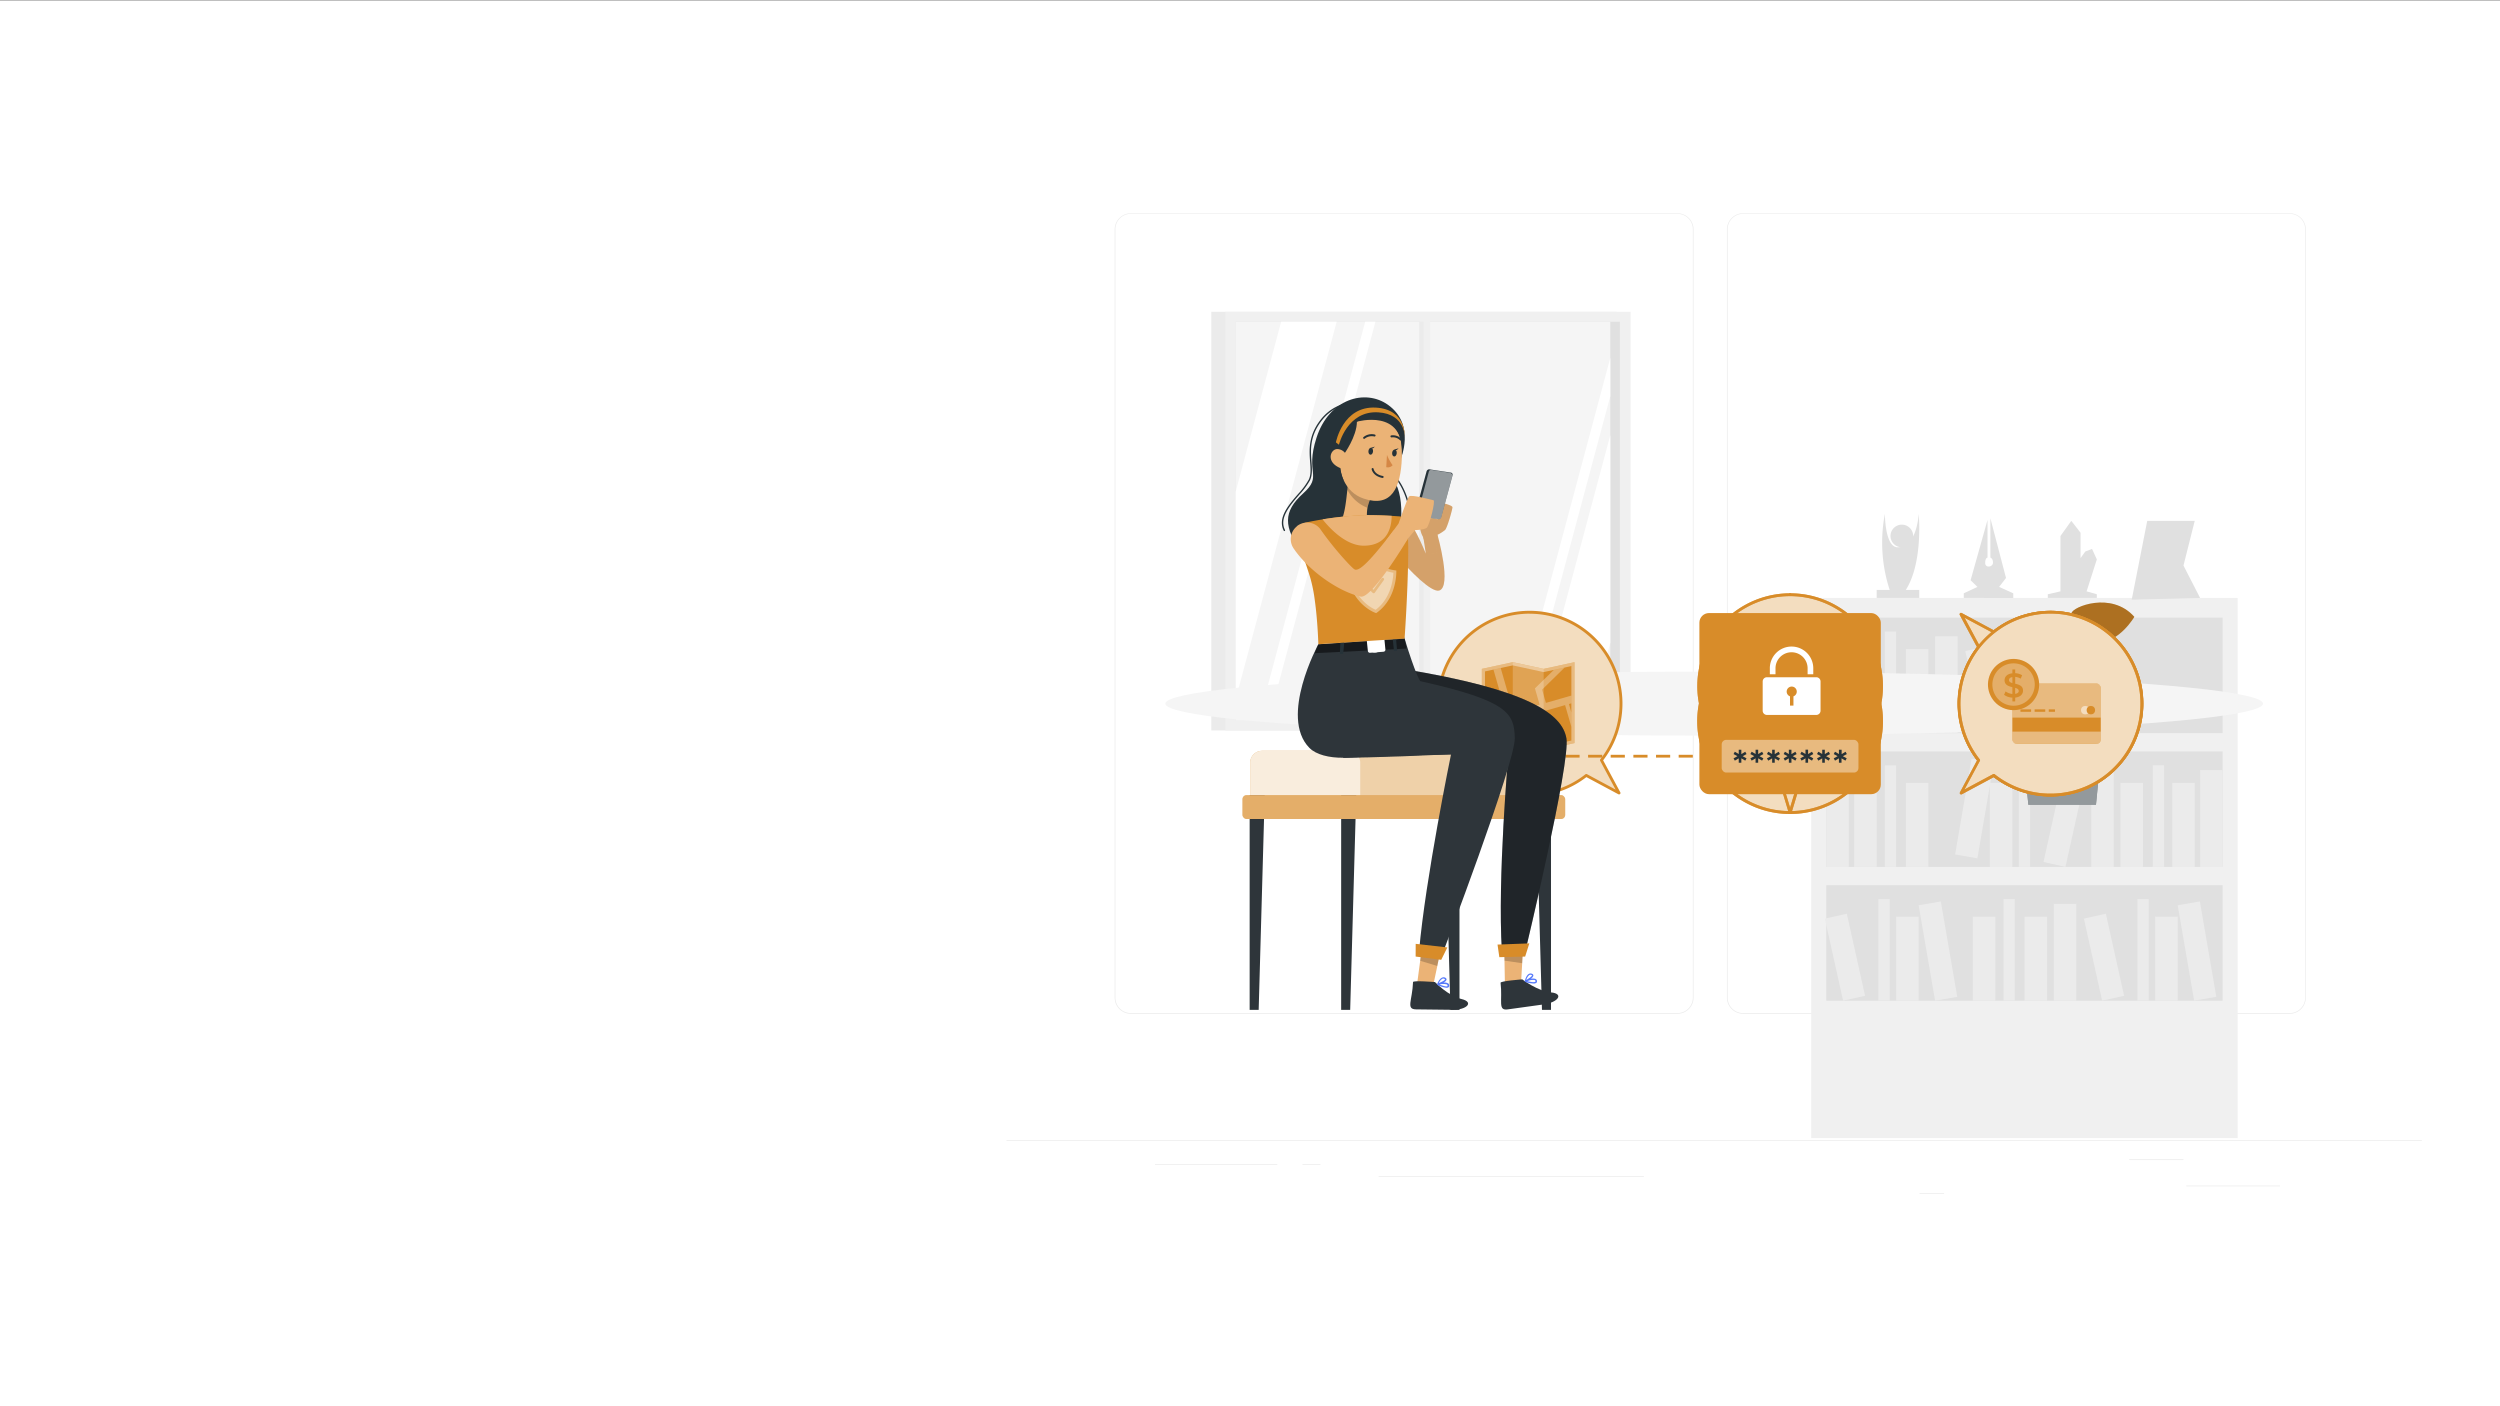 <svg xmlns="http://www.w3.org/2000/svg" viewBox="0 0 1920 1080"><rect x="0" y="0" width="1920" height="1080" fill="#808080" stroke="none"/><defs><style>.cls-1,.cls-10,.cls-11,.cls-13,.cls-14,.cls-15,.cls-9{fill:#fff;}.cls-2{fill:#ebebeb;}.cls-3{fill:#f0f0f0;}.cls-4{fill:#e0e0e0;}.cls-5{fill:#f5f5f5;}.cls-6{fill:#d88c29;}.cls-10,.cls-7{opacity:0.2;}.cls-10,.cls-11,.cls-13,.cls-14,.cls-15,.cls-18,.cls-20,.cls-21,.cls-7,.cls-9{isolation:isolate;}.cls-8{fill:#263238;}.cls-21,.cls-9{opacity:0.5;}.cls-11,.cls-12{opacity:0.7;}.cls-13{opacity:0.4;}.cls-14,.cls-20{opacity:0.3;}.cls-15{opacity:0.6;}.cls-16{fill:#2e353a;}.cls-17{fill:#ebb376;}.cls-18{opacity:0.1;}.cls-19{fill:#577afa;}.cls-22{fill:#d58745;}</style></defs><title>Slideshow3</title><g id="Layer_1" data-name="Layer 1"><rect class="cls-1" y="0.39" width="1920" height="1080"/></g><g id="Layer_2" data-name="Layer 2"><g id="freepik--background-complete--inject-131"><rect class="cls-2" x="773" y="875.55" width="1087" height="0.54"/><rect class="cls-2" x="1679.08" y="910.53" width="72" height="0.54"/><rect class="cls-2" x="1474.18" y="916.45" width="18.89" height="0.54"/><rect class="cls-2" x="1635.19" y="890.36" width="41.72" height="0.54"/><rect class="cls-2" x="887.05" y="894.01" width="93.9" height="0.54"/><rect class="cls-2" x="1000.31" y="894.01" width="13.76" height="0.54"/><rect class="cls-2" x="1058.82" y="903.18" width="203.66" height="0.54"/><path class="cls-2" d="M1288.24,778.59H868.46a12.4,12.4,0,0,1-12.39-12.41V176.09a12.41,12.41,0,0,1,12.39-12.3h419.78a12.41,12.41,0,0,1,12.41,12.41h0v590A12.41,12.41,0,0,1,1288.24,778.59ZM868.46,164.22a11.87,11.87,0,0,0-11.85,11.87V766.18a11.87,11.87,0,0,0,11.85,11.87h419.78a11.89,11.89,0,0,0,11.87-11.87V176.09a11.89,11.89,0,0,0-11.87-11.87Z"/><path class="cls-2" d="M1758.5,778.59H1338.7a12.44,12.44,0,0,1-12.42-12.41V176.09a12.43,12.43,0,0,1,12.42-12.3h419.8a12.41,12.41,0,0,1,12.37,12.3V766.18A12.41,12.41,0,0,1,1758.5,778.59ZM1338.7,164.22a11.89,11.89,0,0,0-11.87,11.87V766.18a11.89,11.89,0,0,0,11.87,11.87h419.8a11.9,11.9,0,0,0,11.87-11.87V176.09a11.9,11.9,0,0,0-11.87-11.87Z"/><rect class="cls-2" x="930.29" y="239.46" width="311.16" height="321.53"/><rect class="cls-3" x="941.16" y="239.46" width="311.16" height="321.53"/><rect class="cls-4" x="949.01" y="247.09" width="295.08" height="306.43"/><rect class="cls-5" x="948.99" y="247.09" width="287.71" height="306.43"/><rect class="cls-2" x="1089.99" y="247.09" width="5.85" height="306.43"/><polygon class="cls-1" points="1056.34 247.09 974.33 553.52 966.46 553.52 1048.47 247.09 1056.34 247.09"/><rect class="cls-3" x="1093.32" y="242.35" width="5" height="317.03"/><polygon class="cls-1" points="1026.58 247.09 948.99 537.08 948.99 377.69 983.92 247.09 1026.58 247.09"/><polygon class="cls-1" points="1236.69 274.9 1236.69 304.31 1169.99 553.52 1162.12 553.52 1236.69 274.9"/><polygon class="cls-1" points="1236.69 334.29 1236.69 493.69 1220.69 553.52 1178.04 553.52 1236.69 334.29"/><rect class="cls-3" x="1390.98" y="459.23" width="327.56" height="414.8"/><rect class="cls-4" x="1402.57" y="474.34" width="304.4" height="88.7"/><rect class="cls-2" x="1402.57" y="488.71" width="17.28" height="74.33"/><rect class="cls-2" x="1486.18" y="488.71" width="17.28" height="74.33"/><rect class="cls-2" x="1587.57" y="487.75" width="17.28" height="74.33" transform="translate(-65.97 278.77) rotate(-9.78)"/><rect class="cls-2" x="1424" y="498.52" width="17.28" height="64.55"/><rect class="cls-2" x="1463.75" y="498.52" width="17.28" height="64.55"/><rect class="cls-2" x="1564.08" y="498.52" width="17.28" height="64.55"/><rect class="cls-2" x="1516.12" y="497.37" width="17.28" height="64.55" transform="translate(-78.59 343.41) rotate(-12.53)"/><rect class="cls-2" x="1447.59" y="485.02" width="8.65" height="78.02"/><rect class="cls-2" x="1550.44" y="485.02" width="8.65" height="78.02"/><rect class="cls-4" x="1402.57" y="577.11" width="304.4" height="88.7"/><rect class="cls-2" x="1689.69" y="591.46" width="17.28" height="74.33"/><rect class="cls-2" x="1606.08" y="591.46" width="17.28" height="74.33"/><rect class="cls-2" x="1476.2" y="619.05" width="74.33" height="17.28" transform="matrix(0.17, -0.99, 0.99, 0.17, 637.72, 2012.44)"/><rect class="cls-2" x="1668.27" y="601.24" width="17.28" height="64.55"/><rect class="cls-2" x="1628.51" y="601.24" width="17.28" height="64.55"/><rect class="cls-2" x="1528.2" y="601.24" width="17.28" height="64.55"/><rect class="cls-2" x="1552.58" y="623.75" width="64.55" height="17.28" transform="translate(623.69 2042.3) rotate(-77.47)"/><rect class="cls-2" x="1653.32" y="587.78" width="8.65" height="78.02"/><rect class="cls-2" x="1550.44" y="587.78" width="8.65" height="78.02"/><rect class="cls-2" x="1402.57" y="591.46" width="17.28" height="74.33"/><rect class="cls-2" x="1424" y="601.26" width="17.28" height="64.55"/><rect class="cls-2" x="1463.75" y="601.26" width="17.28" height="64.55"/><rect class="cls-2" x="1447.59" y="587.76" width="8.65" height="78.02"/><rect class="cls-4" x="1402.57" y="679.83" width="304.4" height="88.7"/><rect class="cls-2" x="1577.29" y="694.2" width="17.28" height="74.33"/><rect class="cls-2" x="1678.66" y="693.23" width="17.28" height="74.33" transform="translate(-99.55 297.23) rotate(-9.78)"/><rect class="cls-2" x="1515.09" y="704" width="17.28" height="64.55"/><rect class="cls-2" x="1554.86" y="704" width="17.28" height="64.55"/><rect class="cls-2" x="1655.17" y="704" width="17.28" height="64.55"/><rect class="cls-2" x="1607.23" y="702.85" width="17.28" height="64.55" transform="translate(-121 368.07) rotate(-12.53)"/><rect class="cls-2" x="1538.7" y="690.5" width="8.65" height="78.02"/><rect class="cls-2" x="1641.56" y="690.5" width="8.65" height="78.02"/><rect class="cls-2" x="1479.71" y="693.24" width="17.28" height="74.33" transform="translate(-102.44 263.44) rotate(-9.78)"/><rect class="cls-2" x="1456.22" y="704" width="17.28" height="64.55"/><rect class="cls-2" x="1408.28" y="702.86" width="17.28" height="64.55" transform="translate(-125.74 324.91) rotate(-12.53)"/><rect class="cls-2" x="1442.61" y="690.5" width="8.65" height="78.02"/><path class="cls-4" d="M1441.29,459.23v-6.15h10a116.82,116.82,0,0,1-3.68-58.46s-.13,25.52,9.72,25.7c15.09.28,16.22-25.7,16.22-25.7s3.63,37.18-9.89,58.46H1474v6.15Z"/><path class="cls-4" d="M1469.31,411.62a8.7,8.7,0,1,1-8.7-8.69A8.7,8.7,0,0,1,1469.31,411.62Z"/><path class="cls-4" d="M1508.18,459.23v-3.58l10.5-4.9-5.26-5.13,13-46.3v28.91s-1.8,0-1.8,4.15,6,3.2,6-.24-2-3.91-2-3.91V398.06l12,45.82-5.3,6.87,10.87,4.92v3.58Z"/><polygon class="cls-4" points="1572.71 459.23 1572.71 456.38 1582.42 454.17 1582.42 411.67 1590.75 400.01 1597.86 409.14 1597.86 428.64 1601.53 423.54 1606.69 421.58 1610.36 429.62 1602.51 454.17 1610.36 456.38 1610.36 459.23 1572.71 459.23"/><polygon class="cls-4" points="1637.16 460.54 1649.08 400.01 1685.56 400.01 1676.91 434.34 1689.69 459.23 1637.16 460.54"/></g><g id="freepik--Shadow--inject-131"><ellipse id="freepik--path--inject-131" class="cls-5" cx="1316.5" cy="540.39" rx="421.52" ry="24.61"/></g><g id="freepik--Plant--inject-131"><path class="cls-6" d="M1583.9,560.14c.26-1.84,6.52-45.13-6-60.06a13.61,13.61,0,0,0-10.44-5.14c-25.37-.6-28.84,19.79-28.87,20l3,.46c.13-.72,3.13-18,25.81-17.39a10.58,10.58,0,0,1,8.19,4.06c11.7,13.9,5.42,57.22,5.35,57.66Z"/><path class="cls-6" d="M1585.34,558.08h3c0-.42-1-39.9,18.46-48.05,19.06-8,27.65,8.44,28,9.13l2.69-1.34c0-.2-10.15-19.68-31.87-10.57C1584.27,516.12,1585.29,556.36,1585.34,558.08Z"/><path class="cls-6" d="M1585.25,561.19c0-.63.2-63.05,12.37-81.35,11.67-17.53,30.54-9.29,31.33-8.92l1.26-2.76c-.22,0-22-9.69-35.11,10-12.7,19-12.87,80.44-12.87,83Z"/><path class="cls-6" d="M1563.73,496.36s11.06,4.06,7.78,13.72-38.33,25.5-38.33,25.5-14.67-13.44-1.19-35.31S1563.42,489.44,1563.73,496.36Z"/><path class="cls-6" d="M1598.16,476.55s-7.87-.85-7.24-5.63,30.57-17.13,48.25,2.81c0,0-11.31,19.43-27.66,19.69S1598.16,476.55,1598.16,476.55Z"/><path class="cls-6" d="M1606.23,508.55s-5.44-4.34.43-6.52,34.59-1.54,34.79,26.94c0,0-33.48,5.56-37.61-5.28S1606.23,508.55,1606.23,508.55Z"/><path class="cls-7" d="M1563.73,496.36s11.06,4.06,7.78,13.72-38.33,25.5-38.33,25.5-14.67-13.44-1.19-35.31S1563.42,489.44,1563.73,496.36Z"/><path class="cls-7" d="M1598.16,476.55s-7.87-.85-7.24-5.63,30.57-17.13,48.25,2.81c0,0-11.31,19.43-27.66,19.69S1598.16,476.55,1598.16,476.55Z"/><path class="cls-7" d="M1606.23,508.55s-5.44-4.34.43-6.52,34.59-1.54,34.79,26.94c0,0-33.48,5.56-37.61-5.28S1606.23,508.55,1606.23,508.55Z"/><polygon class="cls-8" points="1557.77 618.04 1609.71 618.04 1615.32 561.19 1552.16 561.19 1557.77 618.04"/><polygon class="cls-9" points="1557.77 618.04 1609.71 618.04 1615.32 561.19 1552.16 561.19 1557.77 618.04"/><rect class="cls-8" x="1549.38" y="554.9" width="68.7" height="12.54"/><rect class="cls-10" x="1549.38" y="554.9" width="68.7" height="12.54"/></g><g id="freepik--Documents--inject-131"><path class="cls-6" d="M1525.2,590.11a70.2,70.2,0,1,0,6.22-104.79L1506.2,471.8,1519.73,497A70.21,70.21,0,0,0,1525.2,590.11Z"/><path class="cls-11" d="M1525.2,590.11a70.2,70.2,0,1,0,6.22-104.79L1506.2,471.8,1519.73,497A70.21,70.21,0,0,0,1525.2,590.11Z"/><path class="cls-6" d="M1573,503.32l-33.09,26v45.94a2.18,2.18,0,0,0,2.18,2.17h66.94a2.17,2.17,0,0,0,2.17-2.17V529.28l-33.11-26A4.37,4.37,0,0,0,1573,503.32Z"/><rect class="cls-1" x="1551.12" y="496.65" width="49.02" height="66.5"/><path class="cls-6" d="M1575.68,557.32l-35.74-28v45.94a2.18,2.18,0,0,0,2.18,2.17h66.94a2.17,2.17,0,0,0,2.17-2.17V529.28Z"/><path class="cls-10" d="M1575.68,557.32l-35.74-28v45.94a2.18,2.18,0,0,0,2.18,2.17h66.94a2.17,2.17,0,0,0,2.17-2.17V529.28Z"/><rect class="cls-6" x="1558.86" y="503.95" width="33.54" height="2.17"/><rect class="cls-6" x="1558.86" y="510.17" width="33.54" height="2.17"/><rect class="cls-6" x="1558.86" y="516.41" width="33.54" height="2.17"/><rect class="cls-6" x="1558.86" y="522.65" width="33.54" height="2.17"/><rect class="cls-6" x="1558.86" y="528.89" width="33.54" height="2.17"/><rect class="cls-6" x="1558.86" y="535.13" width="20.5" height="2.17"/><path class="cls-6" d="M1574.79,611.67a71.23,71.23,0,0,1-56.52-114.8l-13.18-24.59a1.1,1.1,0,0,1,1.48-1.48l24.59,13.2a71.28,71.28,0,1,1,43.48,127.67Zm-66-137.24,11.83,22a1.12,1.12,0,0,1-.11,1.18A69.08,69.08,0,1,0,1532,486.1a1,1,0,0,1-1.2.11Z"/><g class="cls-12"><path class="cls-6" d="M1574.79,611.67a71.23,71.23,0,0,1-56.52-114.8l-13.18-24.59a1.1,1.1,0,0,1,1.48-1.48l24.59,13.2a71.28,71.28,0,1,1,43.48,127.67Zm-66-137.24,11.83,22a1.12,1.12,0,0,1-.11,1.18A69.08,69.08,0,1,0,1532,486.1a1,1,0,0,1-1.2.11Z"/></g></g><g id="freepik--Card--inject-131"><path class="cls-6" d="M1624.43,590.06a70.2,70.2,0,1,0-104.77-6.22l-13.52,25.22,25.22-13.5A70.21,70.21,0,0,0,1624.43,590.06Z"/><path class="cls-11" d="M1624.43,590.06a70.2,70.2,0,1,0-104.77-6.22l-13.52,25.22,25.22-13.5A70.21,70.21,0,0,0,1624.43,590.06Z"/><rect class="cls-6" x="1545.47" y="524.88" width="67.94" height="46.44" rx="3.3"/><path class="cls-13" d="M1613.4,528.18V551.1h-67.93V528.18a3.3,3.3,0,0,1,3.3-3.3h61.35A3.3,3.3,0,0,1,1613.4,528.18Z"/><path class="cls-13" d="M1545.47,561.86h67.93V568a3.31,3.31,0,0,1-3.28,3.29h-61.35a3.3,3.3,0,0,1-3.3-3.29Z"/><circle class="cls-9" cx="1601.45" cy="545.4" r="3.24"/><circle class="cls-6" cx="1605.79" cy="545.4" r="3.24"/><rect class="cls-6" x="1551.71" y="544.79" width="8.17" height="1.87"/><rect class="cls-6" x="1562.58" y="544.79" width="8.17" height="1.87"/><rect class="cls-6" x="1573.45" y="544.79" width="4.78" height="1.87"/><circle class="cls-6" cx="1546.42" cy="525.73" r="19.67" transform="translate(679.52 1910.03) rotate(-76.72)"/><circle class="cls-14" cx="1546.42" cy="525.73" r="16.28" transform="translate(679.52 1910.03) rotate(-76.72)"/><path class="cls-6" d="M1547.68,535.75v2.91h-2.17v-2.89a11.39,11.39,0,0,1-6.39-2.17l1.17-2.63a10.42,10.42,0,0,0,5.22,2v-5.22c-2.89-.72-6-1.65-6-5.28,0-2.66,1.93-5,6-5.37v-2.94h2.17V517a11.3,11.3,0,0,1,5.31,1.59l-1.09,2.63a10.52,10.52,0,0,0-4.22-1.39v5.26c2.89.69,6,1.61,6,5.24C1553.73,533,1551.77,535.34,1547.68,535.75Zm-2.17-11.15V520c-1.85.28-2.63,1.23-2.63,2.36s1.15,1.83,2.67,2.29Zm4.85,6c0-1.28-1.16-1.89-2.72-2.33v4.61c2-.28,2.76-1.17,2.76-2.28Z"/><path class="cls-6" d="M1574.77,611.69a71,71,0,0,1-43.48-14.87L1506.7,610a1.09,1.09,0,0,1-1.28-.17,1.07,1.07,0,0,1-.2-1.28l13.18-24.61a71.28,71.28,0,1,1,106.81,6.89h0A71.2,71.2,0,0,1,1574.77,611.69Zm-43.48-17.24a1.07,1.07,0,0,1,.68.22,69.07,69.07,0,0,0,91.63-5.4h0a69.13,69.13,0,1,0-103.16-6.13,1.11,1.11,0,0,1,.11,1.2l-11.83,22,22-11.8a1.08,1.08,0,0,1,.59-.11Zm93.07-4.35Z"/><g class="cls-12"><path class="cls-6" d="M1574.77,611.69a71,71,0,0,1-43.48-14.87L1506.7,610a1.09,1.09,0,0,1-1.28-.17,1.07,1.07,0,0,1-.2-1.28l13.18-24.61a71.28,71.28,0,1,1,106.81,6.89h0A71.2,71.2,0,0,1,1574.77,611.69Zm-43.48-17.24a1.07,1.07,0,0,1,.68.22,69.07,69.07,0,0,0,91.63-5.4h0a69.13,69.13,0,1,0-103.16-6.13,1.11,1.11,0,0,1,.11,1.2l-11.83,22,22-11.8a1.08,1.08,0,0,1,.59-.11Zm93.07-4.35Z"/></g></g><g id="freepik--Folder--inject-131"><path class="cls-6" d="M1304.59,553.84a70.22,70.22,0,1,0,78.48-69.7l-8.29-27.39-8.26,27.39A70.22,70.22,0,0,0,1304.59,553.84Z"/><path class="cls-11" d="M1304.59,553.84a70.22,70.22,0,1,0,78.48-69.7l-8.29-27.39-8.26,27.39A70.22,70.22,0,0,0,1304.59,553.84Z"/><path class="cls-6" d="M1409.35,529.19h-9a2.18,2.18,0,0,1-2-1.72l-.67-4.13a2.18,2.18,0,0,0-2.05-1.72h-18.24a2.18,2.18,0,0,0-2,1.72l-.68,4.13a2.17,2.17,0,0,1-2,1.72h-27.2a3.91,3.91,0,0,0-3.91,3.91V579a3.89,3.89,0,0,0,3.89,3.89h64a3.91,3.91,0,0,0,3.91-3.89V533.1A3.93,3.93,0,0,0,1409.35,529.19Z"/><rect class="cls-1" x="1345.15" y="533.1" width="64.68" height="45.89"/><path class="cls-6" d="M1409.35,583.63h-63.94a4.52,4.52,0,0,1-4.34-4l-4.72-40.48a3.44,3.44,0,0,1,2.87-3.92,3.6,3.6,0,0,1,.56,0h64a4.57,4.57,0,0,1,4.35,4l4.7,40.41a3.46,3.46,0,0,1-2.85,4A3.81,3.81,0,0,1,1409.35,583.63Z"/><path class="cls-10" d="M1409.35,583.63h-63.94a4.52,4.52,0,0,1-4.34-4l-4.72-40.48a3.44,3.44,0,0,1,2.87-3.92,3.6,3.6,0,0,1,.56,0h64a4.57,4.57,0,0,1,4.35,4l4.7,40.41a3.46,3.46,0,0,1-2.85,4A3.81,3.81,0,0,1,1409.35,583.63Z"/><path class="cls-6" d="M1374.78,625.15a71.29,71.29,0,0,1-9.1-142l8.06-26.69a1.14,1.14,0,0,1,1.4-.78,1.15,1.15,0,0,1,.78.78l8,26.69a71.29,71.29,0,0,1-9.11,142Zm0-164.64-7.23,23.92a1.1,1.1,0,0,1-.92.76,69.11,69.11,0,1,0,16.31,0,1.13,1.13,0,0,1-.92-.76Z"/><g class="cls-12"><path class="cls-6" d="M1374.78,625.15a71.29,71.29,0,0,1-9.1-142l8.06-26.69a1.14,1.14,0,0,1,1.4-.78,1.15,1.15,0,0,1,.78.78l8,26.69a71.29,71.29,0,0,1-9.11,142Zm0-164.64-7.23,23.92a1.1,1.1,0,0,1-.92.76,69.11,69.11,0,1,0,16.31,0,1.13,1.13,0,0,1-.92-.76Z"/></g></g><g id="freepik--Fingerprint--inject-131"><path class="cls-6" d="M1445,527a70.23,70.23,0,1,0-78.51,69.72l8.26,27.37,8.29-27.37A70.23,70.23,0,0,0,1445,527Z"/><path class="cls-11" d="M1445,527a70.23,70.23,0,1,0-78.51,69.72l8.26,27.37,8.29-27.37A70.23,70.23,0,0,0,1445,527Z"/><path class="cls-6" d="M1360.39,563.56h0a.82.82,0,0,1-.72-.89h0c1-10.59,6.65-19.14,10.87-25.35,2.78-4.18,5-7.46,4.52-9.42a2.38,2.38,0,0,0-1.24-1.45,5.9,5.9,0,0,0-5.59.3c-6.52,3.2-14.3,14.59-16.09,29.37a.8.8,0,0,1-.9.71.82.82,0,0,1-.71-.9c1.85-15.35,10.14-27.27,17-30.66a7.28,7.28,0,0,1,7.13-.24,3.92,3.92,0,0,1,2,2.53c.61,2.63-1.65,6-4.73,10.65-4.07,6.09-9.64,14.43-10.57,24.61a.8.8,0,0,1-.85.75Z"/><path class="cls-6" d="M1364.13,565.06h0a.81.81,0,0,1-.76-.85v0c.72-10,6.52-18.16,11.05-24.7,3.56-5.09,6.63-9.48,6-12.83a6.49,6.49,0,0,0-3.28-4,10.13,10.13,0,0,0-10.2-.61c-8.21,3.76-15.89,16.85-17.87,30.44a.81.81,0,1,1-1.6-.24c2-14.11,10.13-27.74,18.8-31.7a11.82,11.82,0,0,1,11.74.7,8,8,0,0,1,4,5.13c.81,4-2.3,8.46-6.24,14.06-4.48,6.37-10,14.33-10.74,23.92a.8.8,0,0,1-.86.74Z"/><path class="cls-6" d="M1357.44,561.93h0a.83.83,0,0,1-.74-.87c.8-10,6.13-18.72,9.3-23.92a26.26,26.26,0,0,0,2.52-4.63c-3.43.37-11.78,13-13.48,26.39a.8.8,0,0,1-.87.73h0a.82.82,0,0,1-.69-.91c1.65-13.22,10.41-27.85,15.08-27.85h0a1.5,1.5,0,0,1,1.44.72c.63,1.15-.44,2.91-2.59,6.41-3.3,5.44-8.3,13.63-9.06,23.22A.84.84,0,0,1,1357.44,561.93Z"/><path class="cls-6" d="M1369.18,566.27h0a.78.78,0,0,1-.77-.8.06.06,0,0,1,0,0c.43-8.24,5.34-16.07,9.67-23,6.35-10.11,11.35-18.11,2.7-24.7a12.62,12.62,0,0,0-12.68-1.24c-10.2,3.92-19.57,16.83-22.09,30.7a.83.83,0,0,1-1,.65.82.82,0,0,1-.66-1c2.72-14.4,12.44-27.81,23.11-31.92a14,14,0,0,1,14.24,1.48c9.85,7.48,4,16.89-2.3,26.85-4.35,7-9,14.35-9.41,22.17A.83.83,0,0,1,1369.18,566.27Z"/><path class="cls-6" d="M1376.83,566.54a.86.86,0,0,1-.76-.55c-2.61-6.89.67-17.13,9.72-30.43,6.1-9,16.13-7.59,20.15-6.53a.81.81,0,0,1-.39,1.57c-3.7-.91-12.89-2.17-18.42,5.93-8.69,12.66-11.91,22.66-9.54,28.94a.77.77,0,0,1-.42,1l-.06,0A.67.67,0,0,1,1376.83,566.54Z"/><path class="cls-6" d="M1383.68,565.19a.84.84,0,0,1-.68-.35c-5.8-8.31,0-21.74,9-29a12.38,12.38,0,0,1,14.07-1.85.83.83,0,1,1-.52,1.57.91.91,0,0,1-.22-.11,10.86,10.86,0,0,0-12.28,1.65c-8.31,6.72-13.94,19.35-8.7,26.8a.81.81,0,0,1-.18,1.13h0A.91.91,0,0,1,1383.68,565.19Z"/><path class="cls-6" d="M1388,563.45a.88.88,0,0,1-.72-.41,14.77,14.77,0,0,1-.37-11.9c1.85-5.37,6-10.56,9.68-12.13a10,10,0,0,1,9,.74.81.81,0,0,1,.3,1.11.81.81,0,0,1-1.11.3h0a8.21,8.21,0,0,0-7.52-.65c-2.83,1.22-6.87,5.72-8.7,11.16a13,13,0,0,0,.26,10.58.83.83,0,0,1-.32,1.11A.9.9,0,0,1,1388,563.45Z"/><path class="cls-6" d="M1393.42,560.06a.72.72,0,0,1-.61-.29c-2.92-3.21-2-8.69,2.17-13.41a6.82,6.82,0,0,1,9.24-1.8.81.81,0,0,1,.29,1.1h0a.83.83,0,0,1-1.13.29,5.21,5.21,0,0,0-7.17,1.5c-4.2,4.69-4,9.13-2.18,11.24a.81.81,0,0,1,0,1.15A.75.75,0,0,1,1393.42,560.06Z"/><path class="cls-6" d="M1397.29,556.53a.8.8,0,0,1-.74-.45,4.71,4.71,0,0,1,5.11-6.74.83.83,0,0,1,.53,1,.84.84,0,0,1-1,.55,3,3,0,0,0-3.17,4.43.81.81,0,0,1-.37,1.08h0A.57.57,0,0,1,1397.29,556.53Z"/><path class="cls-6" d="M1342.72,539.4a.91.91,0,0,1-.81-.91h0a39.77,39.77,0,0,1,14.87-22.41,81.1,81.1,0,0,1,14.31-8.46,28.23,28.23,0,0,0,9.54-6.13,12.76,12.76,0,0,0,2-14,.83.83,0,0,1,.39-1.09.85.85,0,0,1,1.09.41,14.43,14.43,0,0,1-2.17,15.81,29.44,29.44,0,0,1-10.05,6.52,79,79,0,0,0-14,8.3,38.22,38.22,0,0,0-14.24,21.31.72.72,0,0,1-.72.71Z"/><path class="cls-6" d="M1342.44,526.43a.77.77,0,0,1-.37,0,.8.8,0,0,1-.35-1.09h0c4.35-8.7,13.41-13.7,21.39-18.11,7.46-4.11,13.89-7.65,15-13.18a8.08,8.08,0,0,0-2.17-7.67.81.81,0,0,1,0-1.14h0a.83.83,0,0,1,1.15,0,9.84,9.84,0,0,1,2.54,9.15c-1.28,6.22-8,10-15.84,14.26s-16.59,9.15-20.72,17.39A.85.85,0,0,1,1342.44,526.43Z"/><path class="cls-6" d="M1342.44,519.25a.68.68,0,0,1-.7-1.13c3.65-5.8,10.17-9.76,16.48-13.59s12.67-7.69,13.48-12.65a4.61,4.61,0,0,0-2.94-5,.85.85,0,0,1-.32-1.11.79.79,0,0,1,1.08-.34h0a6.26,6.26,0,0,1,3.76,6.74c-.94,5.7-7.39,9.63-14.24,13.78-6.16,3.74-12.5,7.59-15.94,13.05A.79.79,0,0,1,1342.44,519.25Z"/><path class="cls-6" d="M1342.94,512.49a.82.82,0,0,1-.63-1.35,51.84,51.84,0,0,1,11.93-9.59c5.15-3.37,9.61-6.28,10-9.74a3.14,3.14,0,0,0-1.85-3.36.83.83,0,0,1-.33-1.11.8.8,0,0,1,1.06-.35l0,0a4.75,4.75,0,0,1,2.7,5c-.42,4.24-5.16,7.35-10.68,10.87a51.75,51.75,0,0,0-11.56,9.28A.82.82,0,0,1,1342.94,512.49Z"/><path class="cls-6" d="M1346.39,502.75a.84.84,0,0,1-.61-.3.79.79,0,0,1,0-1.11l0,0a35.84,35.84,0,0,1,6.53-4.14c2.17-1.1,3.91-2.17,4-3a2.83,2.83,0,0,0-.8-2.47.82.82,0,0,1,0-1.16.8.8,0,0,1,1.13,0h0a4.53,4.53,0,0,1,1.21,3.81c-.21,1.76-2.28,2.85-4.89,4.35a34,34,0,0,0-6.21,3.91A.9.9,0,0,1,1346.39,502.75Z"/><path class="cls-6" d="M1405.13,526c-9.43,0-16.78-3.82-19.71-10.28s-.13-10.87,3-16.15a13.8,13.8,0,0,0,1.61-9.05.88.88,0,0,1,.81-.87.77.77,0,0,1,.82.7v0h0a15.24,15.24,0,0,1-1.82,10c-3.11,5.35-5.37,9.22-2.89,14.67,2.71,6,9.74,9.46,18.8,9.33a.81.81,0,0,1,.83.78v0a.83.83,0,0,1-.81.83Z"/><path class="cls-6" d="M1403.83,520.49c-5.33,0-9.48-2-11.52-5.8a9.4,9.4,0,0,1,.63-10.18,17.41,17.41,0,0,0,3.63-8.69.85.85,0,0,1,.91-.72.8.8,0,0,1,.72.88h0a19,19,0,0,1-4,9.52,7.78,7.78,0,0,0-.5,8.41c2,3.61,6.31,5.4,11.92,4.87a.86.86,0,0,1,.89.74.81.81,0,0,1-.71.89h0C1405.13,520.47,1404.48,520.49,1403.83,520.49Z"/><path class="cls-6" d="M1403.29,516a6.52,6.52,0,0,1-7-6.06,6.3,6.3,0,0,1,.09-1.62,13,13,0,0,1,3.78-6.28l.76-.91a.82.82,0,0,1,1.26,1.06l-.8.91a12.78,12.78,0,0,0-3.4,5.4,5.43,5.43,0,0,0,1.53,4.63,6.67,6.67,0,0,0,5.91,1,.84.84,0,0,1,1,.63.83.83,0,0,1-.64,1h0A14,14,0,0,1,1403.29,516Z"/><path class="cls-6" d="M1405,511.19h-.28a2.43,2.43,0,0,1-1.48-1.31,3.32,3.32,0,0,1,.22-2.69.82.82,0,1,1,1.56.52.94.94,0,0,1-.06.15,2.18,2.18,0,0,0-.24,1.37.8.8,0,0,0,.54.41.81.81,0,0,1,.51,1v0A.83.83,0,0,1,1405,511.19Z"/><path class="cls-6" d="M1381.5,513.56a.87.87,0,0,1-.58-.24,8.25,8.25,0,0,0-4.55-1.92.81.81,0,0,1-.69-.69.79.79,0,0,1,.5-.85,18,18,0,0,0,4.45-2.67.92.92,0,0,1,1-.18.87.87,0,0,1,.46.85,12.45,12.45,0,0,0,.21,4.59.81.81,0,0,1-.32,1A.77.77,0,0,1,1381.5,513.56Zm-2.61-3.22a8.3,8.3,0,0,1,1.44.61v-1.44a14.56,14.56,0,0,1-1.44.83Z"/><path class="cls-6" d="M1388.85,529.12a.73.73,0,0,1-.54-.22.78.78,0,0,1-.2-.93,5.94,5.94,0,0,0,.35-3.46.8.8,0,0,1,.37-.89.81.81,0,0,1,1,0,11.48,11.48,0,0,0,3.76,1.81.82.82,0,0,1,.59.82.78.78,0,0,1-.66.76,19.72,19.72,0,0,0-4.24,1.92A.86.86,0,0,1,1388.85,529.12Zm1.35-3.19a4.82,4.82,0,0,1,0,.76l.82-.4Z"/><path class="cls-6" d="M1374.78,625.12a1.07,1.07,0,0,1-1-.76l-8.06-26.71a71.29,71.29,0,1,1,18.21,0l-8.06,26.71A1.07,1.07,0,0,1,1374.78,625.12Zm0-167.28a69.11,69.11,0,0,0-8.15,137.74,1,1,0,0,1,.92.76l7.23,23.91,7.24-23.91a1.09,1.09,0,0,1,.92-.76,69.11,69.11,0,0,0-8.16-137.74Z"/><g class="cls-12"><path class="cls-6" d="M1374.78,625.12a1.07,1.07,0,0,1-1-.76l-8.06-26.71a71.29,71.29,0,1,1,18.21,0l-8.06,26.71A1.07,1.07,0,0,1,1374.78,625.12Zm0-167.28a69.11,69.11,0,0,0-8.15,137.74,1,1,0,0,1,.92.76l7.23,23.91,7.24-23.91a1.09,1.09,0,0,1,.92-.76,69.11,69.11,0,0,0-8.16-137.74Z"/></g></g><g id="freepik--Map--inject-131"><path class="cls-6" d="M1125.19,590a70.2,70.2,0,1,1,104.78-6.2L1243.48,609l-25.22-13.52A70.2,70.2,0,0,1,1125.19,590Z"/><path class="cls-11" d="M1125.19,590a70.2,70.2,0,1,1,104.78-6.2L1243.48,609l-25.22-13.52A70.2,70.2,0,0,1,1125.19,590Z"/><polygon class="cls-6" points="1185.52 513.69 1161.8 508.54 1138.06 513.69 1138.06 575.85 1161.8 570.69 1185.52 575.85 1209.23 570.69 1209.23 508.54 1185.52 513.69"/><polygon class="cls-13" points="1185.52 513.69 1161.8 508.54 1138.06 513.69 1138.06 575.85 1161.8 570.69 1185.52 575.85 1209.23 570.69 1209.23 508.54 1185.52 513.69"/><polygon class="cls-6" points="1206.82 511.54 1206.82 568.74 1185.52 573.39 1168.86 569.76 1162.52 568.39 1161.8 568.22 1140.47 572.87 1140.47 515.65 1146.97 514.24 1152.54 513.04 1161.8 511.02 1185.52 516.17 1193.34 514.47 1201.63 512.67 1206.82 511.54"/><polygon class="cls-14" points="1206.82 540.15 1204.93 540.69 1206.82 547.24 1206.82 558.3 1201.99 541.52 1163.88 552.45 1168.86 569.76 1162.52 568.39 1158.38 554.04 1140.47 559.17 1140.47 553.24 1156.8 548.56 1152.38 533.11 1140.47 536.54 1140.47 533.08 1151.47 529.91 1146.97 514.24 1152.54 513.04 1162.3 546.98 1182.43 541.19 1178.84 528.71 1178.86 528.71 1178.84 528.67 1193.34 514.47 1201.63 512.67 1184.32 529.65 1187.26 539.82 1206.82 534.19 1206.82 540.15"/><polygon class="cls-10" points="1161.8 508.54 1161.8 570.69 1185.52 575.85 1185.52 513.69 1161.8 508.54"/><path class="cls-1" d="M1193.23,551.39a7.5,7.5,0,1,0-10.6,10.61l5.3,5.28,5.3-5.28a7.51,7.51,0,0,0,0-10.61Zm-3.24,7.37h0a2.94,2.94,0,0,1-4.13,0h0a2.92,2.92,0,1,1,4.13-4.13A2.9,2.9,0,0,1,1190,558.76Z"/><path class="cls-6" d="M1174.82,611.69a71.3,71.3,0,1,1,56.39-27.76l13.2,24.59a1.1,1.1,0,0,1-1.48,1.48l-24.59-13.18A71,71,0,0,1,1174.82,611.69Zm0-140.39a69.11,69.11,0,1,0,42.76,123.37,1.16,1.16,0,0,1,1.2-.11l22,11.83-11.8-22a1.09,1.09,0,0,1,0-1.2,69.07,69.07,0,0,0-54.35-111.85Z"/></g><g id="freepik--Password--inject-131"><rect class="cls-6" x="1306.61" y="579.68" width="5.44" height="2.17"/><path class="cls-6" d="M1300.09,581.86h-10.87v-2.18h10.87Zm-17.4,0h-10.87v-2.18h10.87Zm-17.39,0h-10.87v-2.18h10.87Zm-17.39,0H1237v-2.18h10.87Zm-17.39,0h-10.87v-2.18h10.87Zm-17.39,0h-10.87v-2.18h10.87Zm-17.4,0h-10.87v-2.18h10.87Zm-17.39,0h-10.87v-2.18h10.87Zm-17.52-1.79-7.37-7.67,1.54-1.54,7.68,7.67Zm-12.26-12.28-7.68-7.65,1.55-1.54,7.65,7.67Zm-12.28-12.26-7.66-7.67,1.52-1.53,7.68,7.66Z"/><rect class="cls-6" x="1122.06" y="537.87" width="2.17" height="5.43" transform="translate(-53.36 952.31) rotate(-44.99)"/><path class="cls-6" d="M1119.84,541.14a3.87,3.87,0,1,1,3.87-3.87v0A3.87,3.87,0,0,1,1119.84,541.14Zm0-5.55a1.7,1.7,0,1,0,1.7,1.7h0A1.7,1.7,0,0,0,1119.84,535.59Z"/><rect class="cls-6" x="1305.13" y="470.83" width="139.33" height="139.11" rx="7.39"/><rect class="cls-13" x="1322.26" y="568.2" width="105.03" height="25.13" rx="3.46"/><path class="cls-8" d="M1338.35,580.77l3,1.63-1,1.78-3-1.78v3.37h-2v-3.35l-3,1.76-1-1.78,3-1.63-3-1.65,1-1.81,3,1.79v-3.33h2v3.37l3-1.81,1,1.81Z"/><path class="cls-8" d="M1351.28,580.77l3,1.63-1,1.78-3-1.78v3.37h-2v-3.35l-3,1.76-1-1.78,3-1.63-3-1.65,1-1.81,3,1.79v-3.33h2v3.37l3-1.81,1,1.81Z"/><path class="cls-8" d="M1364,580.77l3,1.63-1,1.78-3-1.78v3.37h-2v-3.35l-3,1.76-1-1.78,3-1.63-3-1.65,1-1.81,3,1.79v-3.33h2v3.37l3-1.81,1,1.81Z"/><path class="cls-8" d="M1376.83,580.77l3,1.63-1,1.78-3-1.78v3.37h-2v-3.35l-3,1.76-1-1.78,3-1.63-3-1.65,1-1.81,3,1.79v-3.33h2v3.37l3-1.81,1,1.81Z"/><path class="cls-8" d="M1389.66,580.77l2.95,1.63-1,1.78-3-1.78v3.37h-2v-3.35l-3,1.76-1-1.78,3-1.63-3-1.65,1-1.81,3,1.79v-3.35h2v3.37l3-1.81,1,1.81Z"/><path class="cls-8" d="M1402.46,580.77l3,1.63-1,1.78-3-1.78v3.37h-2v-3.35l-3,1.76-1-1.78,3-1.63-3-1.65,1-1.81,3,1.79v-3.33h2v3.37l3-1.81,1,1.81Z"/><path class="cls-8" d="M1415.29,580.77l3,1.63-1,1.78-3-1.78v3.37h-2v-3.35l-3,1.76-1-1.78,3-1.63-3-1.65,1-1.81,3,1.79v-3.33h2.09v3.37l3-1.81,1,1.81Z"/><path class="cls-1" d="M1392.59,517.83h-4.35v-4.21a12.33,12.33,0,1,0-24.65,0v4.23h-4.35v-4.21a16.68,16.68,0,1,1,33.35,0v4.24Z"/><path class="cls-1" d="M1394.94,520.12H1357a3.26,3.26,0,0,0-3.26,3.26v22.45a3.26,3.26,0,0,0,3.26,3.24h37.92a3.26,3.26,0,0,0,3.26-3.24V523.38a3.26,3.26,0,0,0-3.26-3.26Zm-17.57,14.67v7.13h-2.65v-7.13a3.87,3.87,0,1,1,2.65,0Z"/></g><g id="freepik--Character--inject-131"><path class="cls-6" d="M969.31,576.64h214.92a9.13,9.13,0,0,1,9.13,9.14h0V612.6H960.16V585.78a9.14,9.14,0,0,1,9.13-9.14Z"/><path class="cls-15" d="M969.31,576.64h214.92a9.13,9.13,0,0,1,9.13,9.14h0V612.6H960.16V585.78a9.14,9.14,0,0,1,9.13-9.14Z"/><path class="cls-15" d="M969.31,576.64h66.22a9.13,9.13,0,0,1,9.13,9.14h0V612.6h-84.5V585.78a9.14,9.14,0,0,1,9.13-9.14Z"/><polygon class="cls-16" points="1120.88 775.57 1113.95 775.57 1109.32 610.65 1120.88 610.65 1120.88 775.57"/><polygon class="cls-16" points="966.66 775.57 959.73 775.57 959.73 610.65 971.29 610.65 966.66 775.57"/><polygon class="cls-16" points="1036.94 775.57 1030.01 775.57 1030.01 610.65 1041.58 610.65 1036.94 775.57"/><polygon class="cls-16" points="1191.17 775.57 1184.23 775.57 1179.6 610.65 1191.17 610.65 1191.17 775.57"/><rect class="cls-6" x="954.22" y="610.65" width="247.84" height="18.35" rx="3.15"/><rect class="cls-14" x="954.22" y="610.65" width="247.84" height="18.35" rx="3.15"/><path class="cls-8" d="M1081.36,405.18a.49.49,0,0,1-.24,0,.54.54,0,0,1-.24-.73h0c4.35-8.69-1.26-26-7.3-34.63a17,17,0,0,1-1.35-17.11.57.57,0,0,1,.74-.22.54.54,0,0,1,.19.74,15.9,15.9,0,0,0,1.31,16c6.19,8.89,12,26.78,7.37,35.76A.51.51,0,0,1,1081.36,405.18Z"/><path class="cls-8" d="M1075.56,352.9s12-26.64-9.59-42c-17.39-12.42-45.16-4.85-54.9,25.3-9.06,28,5.16,28.81-10.32,42.81s-15,25.65-1.07,45.33,44.29,25.26,61.09,11.43,18.79-49.37,11.35-64S1075.56,352.9,1075.56,352.9Z"/><path class="cls-8" d="M986.42,407.88a.56.56,0,0,1-.5-.31C981,397.88,989.47,388,997,379.31a56.72,56.72,0,0,0,8.15-11c1.78-3.78,1.43-8.35,1-13.63-.65-8.7-1.46-19.7,7.63-31.74,14.37-19.09,36.57-13.63,36.81-13.57a.55.55,0,0,1,.39.65.56.56,0,0,1-.67.39c-.22,0-21.74-5.32-35.66,13.18-8.85,11.74-8.09,22-7.41,31,.39,5.44.74,10.13-1.13,14.2A56.65,56.65,0,0,1,997.77,380c-7.26,8.45-15.5,18-10.87,27.06a.57.57,0,0,1-.24.74Z"/><path class="cls-17" d="M1077.36,396.77c5.7-1.18,17.67,28.43,17.67,28.43l-1.93-12.76,10.87-1.78s11.46,40.39,1.15,42.91c-5.95,1.44-22.22-14.84-32.15-26.78Z"/><path class="cls-18" d="M1077.36,396.77c5.7-1.18,17.67,28.43,17.67,28.43l-1.93-12.76,10.87-1.78s11.46,40.39,1.15,42.91c-5.95,1.44-22.22-14.84-32.15-26.78Z"/><polygon class="cls-17" points="1168.1 756.11 1155.75 754.85 1155.45 737.46 1155.21 721.48 1170.13 720.56 1169.06 739.39 1168.1 756.11"/><path class="cls-16" d="M1152.45,754.76c-.15-1.35,16.65-2.61,16.65-2.61s11.72,9,22,10,5.57,7.69-5.56,9.24L1158,775.2C1150.08,776.37,1154.08,768.87,1152.45,754.76Z"/><path class="cls-19" d="M1177.56,755.33a25.07,25.07,0,0,1-6.3-1.2.45.45,0,0,1-.22-.13h0a.58.58,0,0,1,0-.41c0-.18.91-4.35,3.06-5.57a2.65,2.65,0,0,1,2.18-.26c1.06.33,1.32.91,1.34,1.33,0,.84-.8,1.8-1.93,2.67a6.25,6.25,0,0,1,3.43,0,1.93,1.93,0,0,1,1.11,1,1.8,1.8,0,0,1-.17,1.94A3.37,3.37,0,0,1,1177.56,755.33Zm-4.54-1.79c2.54.65,5.5,1.09,6.15.39.15-.15.13-.43,0-.8a.88.88,0,0,0-.52-.48A10.46,10.46,0,0,0,1173,753.54Zm2.3-4.93a1.63,1.63,0,0,0-.83.24,7.12,7.12,0,0,0-2.28,3.74c2.18-1.24,4.35-2.81,4.35-3.48,0-.13-.24-.28-.61-.42A2.65,2.65,0,0,0,1175.32,748.61Z"/><polygon class="cls-7" points="1169.02 739.76 1155.43 737.78 1155.19 721.65 1170.1 720.65 1169.02 739.76"/><path class="cls-16" d="M1203,567c-3.26-18.52-28.43-37.37-126.09-53.33L1031.4,582s66.48-3.11,127.07-3.11c0,0-8.54,96.11-5,151.51l17.94.32S1206.26,585.51,1203,567Z"/><path class="cls-20" d="M1203,567c-3.26-18.52-28.43-37.37-126.09-53.33L1031.4,582s66.48-3.11,127.07-3.11c0,0-8.54,96.11-5,151.51l17.94.32S1206.26,585.51,1203,567Z"/><polygon class="cls-17" points="1100.47 757.89 1088.45 754.8 1090.75 737.54 1092.9 721.72 1107.77 723.04 1103.93 741.5 1100.47 757.89"/><path class="cls-16" d="M1085.21,754.22c0-1.37,16.85,0,16.85,0s10.21,10.65,20.24,13,4.34,8.46-6.9,8.31l-27.8-.33C1079.53,775.15,1084.69,768.41,1085.21,754.22Z"/><path class="cls-19" d="M1110.9,758.61a21,21,0,0,1-7-2.18l-.15-.1h0a.43.43,0,0,1,0-.16.53.53,0,0,1,0-.39c0-.15,1.54-4.11,3.87-5a2.65,2.65,0,0,1,2.17,0c1,.5,1.18,1.09,1.13,1.5,0,.85-1.06,1.67-2.3,2.35a6.17,6.17,0,0,1,3.39.52,1.78,1.78,0,0,1,.91,1.19,1.67,1.67,0,0,1-.45,1.87A2.39,2.39,0,0,1,1110.9,758.61Zm-5.28-2.52c2.42,1,5.28,1.91,6,1.3.16-.13.2-.39,0-.8a.88.88,0,0,0-.43-.55A10.6,10.6,0,0,0,1105.62,756.09Zm2.78-4.55a1.73,1.73,0,0,0-.63.13A7.16,7.16,0,0,0,1105,755c2.41-.89,4.7-2.17,4.74-2.8,0-.13-.2-.33-.54-.48a1.78,1.78,0,0,0-.68-.2Z"/><polygon class="cls-7" points="1103.82 741.87 1090.66 737.87 1092.86 721.89 1107.75 723.13 1103.82 741.87"/><path class="cls-16" d="M1090.66,523.1s-3.6-5.26-11.93-32.61l-66.26,4.35s-30.27,55.74-6.85,79.54c5.19,5.29,15.37,7.66,25.78,7.57,0,0,23.92.11,83-2.65,0,0-19.69,95.65-24.52,150.92l17.67,3s56.29-147.57,55.81-166.38S1158.71,538.29,1090.66,523.1Z"/><polygon class="cls-6" points="1087.25 724.87 1111.56 727.63 1106.86 737.15 1087.21 734.63 1087.25 724.87"/><polygon class="cls-6" points="1150.1 725.43 1174.52 724.52 1171.32 734.65 1151.49 735.11 1150.1 725.43"/><path class="cls-15" d="M1052.58,498.1a3.37,3.37,0,1,0,3.37-3.37h0a3.35,3.35,0,0,0-3.34,3.35Z"/><polygon class="cls-21" points="1012.47 494.75 1009.68 501.64 1080.21 498.12 1078.73 489.64 1012.47 494.75"/><path class="cls-1" d="M1049.71,492.21l.82,7.74a1.55,1.55,0,0,0,1.68,1.39l10.32-.81a1.58,1.58,0,0,0,1.46-1.7v0l-.74-7.63a1.56,1.56,0,0,0-1.67-1.41l-10.42.72a1.53,1.53,0,0,0-1.46,1.61A.57.57,0,0,0,1049.71,492.21Z"/><polygon class="cls-8" points="1032.4 493.12 1031.58 502.23 1029.03 502.23 1029.42 493.12 1032.4 493.12"/><polygon class="cls-8" points="1069.56 490.36 1070.58 499.88 1072.95 499.88 1072.12 489.94 1069.56 490.36"/><path class="cls-17" d="M1050.21,390a37.7,37.7,0,0,0,.61,14.66l-22.24-3.26c4.1-2.7,5.43-18.72,6.19-25.27.35-3.15.48-6,.5-8s0-2.78,0-2.78l8.13,3.72,13.26,6.06A43.74,43.74,0,0,0,1050.21,390Z"/><path class="cls-7" d="M1056.69,375.07a43.72,43.72,0,0,0-6.53,14.91,29.75,29.75,0,0,1-15.43-13.87c.35-3.15.48-6,.5-8,2.89.28,5.59.59,8.15.94Z"/><path class="cls-17" d="M1054.9,321.11c17.72,2,22.37,12.11,21.74,30.44-.93,23-7.8,38.67-29.43,31.33C1017.75,373,1025.44,317.85,1054.9,321.11Z"/><path class="cls-22" d="M1065.19,349.37a38.47,38.47,0,0,0,4.34,7.94,4.91,4.91,0,0,1-4.89,1.48Z"/><path class="cls-8" d="M1054.49,346.72c-.13,1.46-1,2.59-2,2.5s-1.67-1.35-1.54-2.8,1-2.59,2-2.5S1054.62,345.27,1054.49,346.72Z"/><path class="cls-8" d="M1052.55,344l3.29-1S1054,345.53,1052.55,344Z"/><path class="cls-8" d="M1072.69,348.09c-.13,1.46-1,2.59-2,2.5s-1.66-1.35-1.53-2.8,1-2.57,2-2.48S1072.82,346.55,1072.69,348.09Z"/><path class="cls-8" d="M1070.84,345.24l3.3-.95S1072.21,346.81,1070.84,345.24Z"/><path class="cls-8" d="M1047.68,337.07a.84.84,0,0,1-.56-.24.78.78,0,0,1,0-1.11h0a9.88,9.88,0,0,1,8.7-2,.76.76,0,0,1,.59.9v0a.79.79,0,0,1-1,.59,8.7,8.7,0,0,0-7.24,1.63A.81.81,0,0,1,1047.68,337.07Z"/><path class="cls-8" d="M1075.56,338.18a.7.7,0,0,1-.5-.2,7.52,7.52,0,0,0-6.22-2.06.79.79,0,0,1-.94-.59.77.77,0,0,1,.56-.95h0a9.06,9.06,0,0,1,7.61,2.42.78.78,0,0,1,0,1.1h0A.86.86,0,0,1,1075.56,338.18Z"/><path class="cls-8" d="M1032.18,348.85s9.92-13.65,9.92-25c0,0,36.74-10.46,34.5,25.41,0,0,7-31.3-23.46-35.39s-35.24,40.52-21,55.57C1032.16,369.42,1026,357.4,1032.18,348.85Z"/><path class="cls-17" d="M1034.66,352.92a7.86,7.86,0,0,0-7.58-8.05c-5.57,0-9.44,10.87,3.93,15.22C1032.92,360.7,1034.25,359,1034.66,352.92Z"/><path class="cls-6" d="M1028.31,341.57s6.27-26.41,30.24-24.89c21.16,1.32,20.33,19.56,20.33,19.56s1.78-21.74-22.11-23.19c-25.52-1.48-30.8,26.69-30.8,26.69Z"/><path class="cls-8" d="M1061.88,367.07h-.15c-7.33-1.37-8.28-6.52-8.31-6.72a.76.76,0,0,1,.62-.88h0a.79.79,0,0,1,.89.63c0,.2.87,4.35,7.06,5.44a.76.76,0,0,1,.62.88v0A.78.78,0,0,1,1061.88,367.07Z"/><path class="cls-17" d="M1105.93,385.83s9.63,2.05,9.56,3.81-3.93,15.63-5.67,17.39a30.47,30.47,0,0,1-5.87,3.72l-.89,14.19-6.18.68L1093,412.57s-4.54-7.08-1.15-13.95S1105.93,385.83,1105.93,385.83Z"/><path class="cls-18" d="M1105.93,385.83s9.63,2.05,9.56,3.81-3.93,15.63-5.67,17.39a30.47,30.47,0,0,1-5.87,3.72l-.89,14.19-6.18.68L1093,412.57s-4.54-7.08-1.15-13.95S1105.93,385.83,1105.93,385.83Z"/><path class="cls-8" d="M1086.84,394.31a1.47,1.47,0,0,0,1,1.84l.25.05,16.59,2.5a1.93,1.93,0,0,0,2.17-1.37l8.7-32.19a1.66,1.66,0,0,0-1-2.12l-.2-.06-16.59-2.52a2.17,2.17,0,0,0-2.17,1.61Z"/><path class="cls-9" d="M1097.36,362.18l-8.7,32.61a1.29,1.29,0,0,0,.71,1.67,1.12,1.12,0,0,0,.36.09l14.07,2.17c1,.13,2.76-.13,3-1l8.69-32.61c.24-.91-1.24-1.91-2.17-2.06l-14.07-2.18A1.73,1.73,0,0,0,1097.36,362.18Z"/><path class="cls-6" d="M1078.73,490.42l-66.24,4.35s-.48-17.76-2.78-34.17a116.73,116.73,0,0,0-3.42-16.87c-1.72-5.66-3.87-12-6.52-19.37-.33-.92-.67-1.83-1-2.79-.87-2.28-1.76-4.67-2.76-7.17v-.11a9.79,9.79,0,0,1,5.71-12.63,9.63,9.63,0,0,1,1.39-.41c4.22-.9,8.46-1.7,12.77-2.37l3.71-.57a254.89,254.89,0,0,1,30-2.67c5.2,0,10.74.15,15.48.37l3.93.19c5,.31,8.51.61,8.51.61s2.17.44,3.45,12.09c0,.56.13,1.22.2,1.89.17,2.41.3,5.46.37,9.11C1081.58,434.92,1080.77,460,1078.73,490.42Z"/><path class="cls-13" d="M1053.21,429.75a35.25,35.25,0,0,0,19.17,8.39s1,21.33-15.46,32.74c0,0-16.74-4.94-22.56-28.26C1034.36,442.55,1049.1,437.4,1053.21,429.75Z"/><path class="cls-13" d="M1053.66,432.88c-4.34,5.48-12.89,9.37-16.69,10.87,5,17.39,16.24,23.19,19.56,24.56,11.76-8.8,13.39-23.41,13.59-28.43A38.85,38.85,0,0,1,1053.66,432.88Zm2.18,22.28a1.17,1.17,0,0,1-.79.46h0a1.12,1.12,0,0,1-.78-.28l-7.06-6.53a1.08,1.08,0,0,1,1.47-1.58l6.16,5.71,6.28-8.82a1.09,1.09,0,0,1,1.76,1.24Z"/><path class="cls-17" d="M1064.56,415.12l9.54-13.05s6.52-18.91,8-20.76,17,2.57,18.78,2.85-3.06,19.56-5.19,21.19-8.94,1.79-8.94,1.79l-14.37,17Z"/><path class="cls-17" d="M995.94,404.16a12.63,12.63,0,0,1,17.77,1.83c.21.26.41.52.6.8,10.46,15,23.79,29.24,25.9,30.44,3,1.76,9.74-3.2,30.08-29.88l10.87,6.53s-27.54,46.24-36.17,44.3c-16.72-3.74-39.7-19.56-51.5-37a12.61,12.61,0,0,1,2.5-16.93Z"/><path class="cls-17" d="M1068.79,396.16c0,8.52-3,22.93-21.45,22.93-13.72,0-26.09-13.3-31.63-20.26l3.71-.56a257.06,257.06,0,0,1,30-2.68c5.2,0,10.74.16,15.48.37Z"/></g></g></svg>